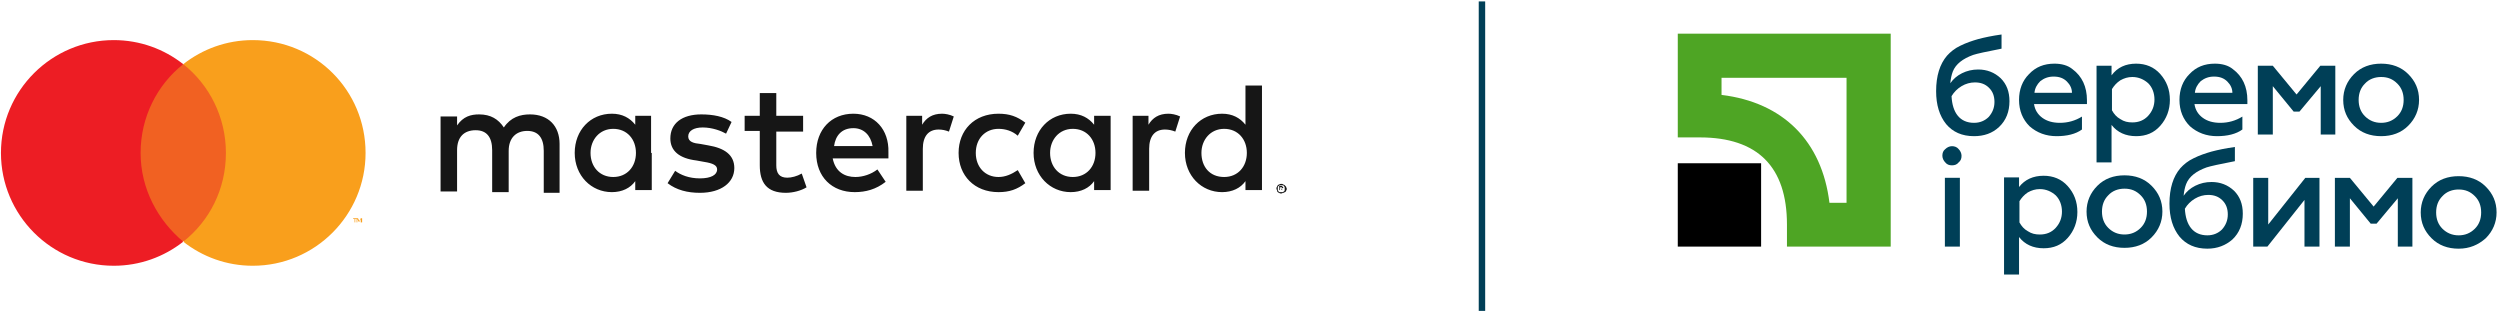 <svg width="225" height="28" viewBox="0 0 225 28" fill="none" xmlns="http://www.w3.org/2000/svg">
<path d="M133.666 0.128H133.086V27.98H133.666V0.128Z" fill="#003F57"/>
<path d="M166.189 7.004V18.255H164.651C163.976 12.705 160.488 9.217 154.938 8.542V7.004H166.189ZM151 3.029V12.367H152.988C158.201 12.367 160.826 15.03 160.826 20.205V22.193H170.164V3.029H151Z" fill="#4EA524"/>
<path d="M158.5 14.693H151V22.194H158.5V14.693Z" fill="black"/>
<path d="M177.664 12.255C176.576 12.255 175.751 11.88 175.151 11.167C174.551 10.417 174.251 9.442 174.251 8.205C174.251 6.817 174.589 5.767 175.226 5.017C175.526 4.68 175.939 4.342 176.426 4.117C176.951 3.855 177.514 3.667 178.039 3.517C178.601 3.367 179.314 3.217 180.139 3.104V4.38C178.789 4.642 177.926 4.83 177.589 4.942C176.651 5.28 176.014 5.767 175.751 6.442C175.639 6.742 175.564 7.08 175.526 7.492C175.789 7.117 176.126 6.817 176.576 6.592C177.026 6.367 177.514 6.255 178.039 6.255C178.827 6.255 179.502 6.517 180.064 7.042C180.589 7.567 180.852 8.242 180.852 9.105C180.852 10.042 180.552 10.83 179.914 11.43C179.314 11.992 178.564 12.255 177.664 12.255ZM177.664 11.055C178.189 11.055 178.639 10.867 178.977 10.53C179.314 10.155 179.502 9.705 179.502 9.18C179.502 8.655 179.352 8.242 179.014 7.905C178.677 7.567 178.264 7.417 177.739 7.417C177.326 7.417 176.914 7.53 176.539 7.755C176.164 7.98 175.864 8.28 175.639 8.655C175.676 9.405 175.864 10.005 176.201 10.417C176.539 10.83 177.026 11.055 177.664 11.055Z" fill="#003F57"/>
<path d="M181.713 8.992C181.713 8.055 182.013 7.267 182.613 6.667C183.213 6.03 183.963 5.729 184.901 5.729C185.538 5.729 186.101 5.88 186.513 6.217C187.376 6.855 187.826 7.792 187.826 9.03V9.367H183.063C183.138 9.892 183.401 10.305 183.813 10.605C184.226 10.905 184.751 11.055 185.388 11.055C186.101 11.055 186.776 10.867 187.376 10.492V11.655C186.813 12.067 186.026 12.255 185.088 12.255C184.151 12.255 183.326 11.955 182.651 11.355C182.051 10.755 181.713 9.967 181.713 8.992ZM183.101 8.355H186.476C186.476 7.98 186.326 7.642 186.026 7.342C185.726 7.042 185.351 6.892 184.826 6.892C184.338 6.892 183.963 7.042 183.626 7.305C183.326 7.605 183.138 7.942 183.101 8.355Z" fill="#003F57"/>
<path d="M192.252 5.729C193.114 5.729 193.865 6.03 194.427 6.667C194.99 7.305 195.29 8.055 195.29 8.992C195.29 9.892 194.99 10.68 194.427 11.317C193.865 11.955 193.152 12.255 192.252 12.255C191.314 12.255 190.564 11.917 190.039 11.242V14.617H188.689V5.917H190.039V6.78C190.564 6.067 191.314 5.729 192.252 5.729ZM191.914 6.93C191.502 6.93 191.164 7.042 190.827 7.23C190.489 7.455 190.264 7.717 190.077 8.017V9.93C190.264 10.267 190.489 10.53 190.827 10.717C191.164 10.942 191.502 11.017 191.914 11.017C192.477 11.017 192.964 10.83 193.339 10.417C193.715 10.005 193.902 9.517 193.902 8.955C193.902 8.392 193.715 7.867 193.339 7.492C192.964 7.155 192.477 6.93 191.914 6.93Z" fill="#003F57"/>
<path d="M196.152 8.992C196.152 8.055 196.452 7.267 197.052 6.667C197.652 6.03 198.402 5.729 199.339 5.729C199.977 5.729 200.539 5.88 200.952 6.217C201.814 6.855 202.264 7.792 202.264 9.03V9.367H197.502C197.577 9.892 197.839 10.305 198.252 10.605C198.664 10.905 199.189 11.055 199.827 11.055C200.539 11.055 201.214 10.867 201.814 10.492V11.655C201.252 12.067 200.464 12.255 199.527 12.255C198.589 12.255 197.764 11.955 197.089 11.355C196.489 10.755 196.152 9.967 196.152 8.992ZM197.539 8.355H200.914C200.914 7.98 200.764 7.642 200.464 7.342C200.164 7.042 199.789 6.892 199.264 6.892C198.777 6.892 198.402 7.042 198.064 7.305C197.764 7.605 197.577 7.942 197.539 8.355Z" fill="#003F57"/>
<path d="M204.515 12.105H203.203V5.917H204.553L206.69 8.505L208.828 5.917H210.178V12.105H208.865V7.755L206.953 10.042H206.428L204.553 7.755V12.105H204.515Z" fill="#003F57"/>
<path d="M214.303 12.255C213.328 12.255 212.503 11.955 211.865 11.317C211.228 10.68 210.89 9.93 210.89 8.992C210.89 8.092 211.228 7.305 211.865 6.667C212.503 6.03 213.328 5.729 214.303 5.729C215.278 5.729 216.103 6.03 216.74 6.667C217.378 7.305 217.715 8.055 217.715 8.992C217.715 9.892 217.378 10.68 216.74 11.317C216.103 11.955 215.278 12.255 214.303 12.255ZM214.303 11.055C214.865 11.055 215.353 10.867 215.765 10.455C216.14 10.08 216.328 9.592 216.328 8.992C216.328 8.392 216.14 7.905 215.765 7.53C215.353 7.117 214.903 6.93 214.303 6.93C213.74 6.93 213.215 7.117 212.84 7.53C212.465 7.905 212.278 8.392 212.278 8.992C212.278 9.592 212.465 10.08 212.84 10.455C213.253 10.867 213.74 11.055 214.303 11.055Z" fill="#003F57"/>
<path d="M175.676 14.88C175.414 14.88 175.226 14.805 175.076 14.618C174.926 14.468 174.813 14.243 174.813 14.018C174.813 13.755 174.888 13.568 175.076 13.418C175.226 13.268 175.451 13.155 175.676 13.155C175.901 13.155 176.126 13.23 176.276 13.418C176.426 13.568 176.539 13.793 176.539 14.018C176.539 14.28 176.464 14.468 176.276 14.618C176.126 14.805 175.939 14.88 175.676 14.88ZM176.389 22.193H175.039V16.005H176.389V22.193Z" fill="#003F57"/>
<path d="M183.926 15.818C184.789 15.818 185.539 16.118 186.101 16.756C186.664 17.393 186.964 18.143 186.964 19.081C186.964 19.981 186.664 20.769 186.101 21.406C185.539 22.044 184.826 22.344 183.926 22.344C182.989 22.344 182.239 22.006 181.714 21.331V24.706H180.364V15.968H181.714V16.831C182.239 16.156 182.989 15.818 183.926 15.818ZM183.589 17.018C183.176 17.018 182.839 17.131 182.501 17.318C182.164 17.543 181.939 17.806 181.751 18.106V20.019C181.939 20.356 182.164 20.619 182.501 20.806C182.839 21.031 183.176 21.106 183.589 21.106C184.151 21.106 184.639 20.919 185.014 20.506C185.389 20.094 185.576 19.606 185.576 19.044C185.576 18.481 185.389 17.956 185.014 17.581C184.639 17.243 184.151 17.018 183.589 17.018Z" fill="#003F57"/>
<path d="M191.203 22.306C190.228 22.306 189.403 22.006 188.765 21.368C188.128 20.73 187.79 19.98 187.79 19.043C187.79 18.143 188.128 17.355 188.765 16.718C189.403 16.08 190.228 15.78 191.203 15.78C192.178 15.78 193.003 16.08 193.64 16.718C194.278 17.355 194.615 18.105 194.615 19.043C194.615 19.943 194.278 20.73 193.64 21.368C193.003 22.006 192.178 22.306 191.203 22.306ZM191.203 21.105C191.765 21.105 192.253 20.918 192.665 20.506C193.04 20.131 193.228 19.643 193.228 19.043C193.228 18.443 193.04 17.955 192.665 17.58C192.253 17.168 191.803 16.98 191.203 16.98C190.64 16.98 190.115 17.168 189.74 17.58C189.365 17.955 189.178 18.443 189.178 19.043C189.178 19.643 189.365 20.131 189.74 20.506C190.153 20.918 190.64 21.105 191.203 21.105Z" fill="#003F57"/>
<path d="M198.664 22.38C197.577 22.38 196.752 22.005 196.152 21.292C195.552 20.542 195.252 19.567 195.252 18.33C195.252 16.942 195.589 15.892 196.227 15.142C196.527 14.805 196.939 14.467 197.427 14.242C197.952 13.979 198.514 13.792 199.039 13.642C199.602 13.492 200.315 13.342 201.14 13.229V14.505C199.789 14.767 198.927 14.955 198.589 15.067C197.652 15.405 197.014 15.892 196.752 16.567C196.639 16.867 196.564 17.205 196.527 17.617C196.789 17.242 197.127 16.942 197.577 16.717C198.027 16.492 198.514 16.38 199.039 16.38C199.827 16.38 200.502 16.642 201.065 17.167C201.59 17.692 201.852 18.367 201.852 19.23C201.852 20.167 201.552 20.955 200.915 21.555C200.315 22.08 199.564 22.38 198.664 22.38ZM198.664 21.18C199.189 21.18 199.639 20.992 199.977 20.655C200.315 20.28 200.502 19.83 200.502 19.305C200.502 18.78 200.352 18.367 200.015 18.03C199.677 17.692 199.264 17.542 198.739 17.542C198.327 17.542 197.914 17.655 197.539 17.88C197.164 18.105 196.864 18.405 196.639 18.78C196.677 19.53 196.864 20.13 197.202 20.542C197.539 20.955 198.027 21.18 198.664 21.18Z" fill="#003F57"/>
<path d="M204.065 22.194H202.79V16.006H204.14V20.206L207.478 16.006H208.753V22.194H207.403V17.994L204.065 22.194Z" fill="#003F57"/>
<path d="M211.453 22.194H210.14V16.006H211.49L213.628 18.593L215.765 16.006H217.116V22.194H215.803V17.843L213.89 20.131H213.365L211.49 17.843V22.194H211.453Z" fill="#003F57"/>
<path d="M221.278 22.381C220.303 22.381 219.478 22.081 218.841 21.443C218.203 20.806 217.866 20.056 217.866 19.118C217.866 18.218 218.203 17.431 218.841 16.793C219.478 16.155 220.303 15.855 221.278 15.855C222.253 15.855 223.079 16.155 223.716 16.793C224.354 17.431 224.691 18.181 224.691 19.118C224.691 20.018 224.354 20.806 223.716 21.443C223.041 22.043 222.253 22.381 221.278 22.381ZM221.278 21.181C221.841 21.181 222.328 20.993 222.741 20.581C223.116 20.206 223.304 19.718 223.304 19.118C223.304 18.518 223.116 18.031 222.741 17.656C222.328 17.243 221.878 17.055 221.278 17.055C220.716 17.055 220.191 17.243 219.816 17.656C219.441 18.031 219.253 18.518 219.253 19.118C219.253 19.718 219.441 20.206 219.816 20.581C220.191 20.956 220.678 21.181 221.278 21.181Z" fill="#003F57"/>
<path d="M20.951 5.776H12.097V21.689H20.951V5.776Z" fill="#F16122"/>
<path d="M12.654 13.764C12.654 10.544 14.14 7.634 16.493 5.776C14.76 4.414 12.593 3.609 10.24 3.609C4.667 3.609 0.086 8.129 0.086 13.764C0.086 19.336 4.605 23.918 10.24 23.918C12.593 23.918 14.76 23.113 16.493 21.751C14.202 19.831 12.654 16.983 12.654 13.764Z" fill="#ED1D24"/>
<path d="M32.591 20.018V19.646H32.467L32.344 19.894L32.22 19.646H32.096V20.018H32.158V19.708L32.282 19.956H32.344L32.467 19.708V20.018H32.591ZM31.972 20.018V19.708H32.096V19.646H31.786V19.708H31.91V20.018H31.972Z" fill="#F99F1C"/>
<path d="M32.901 13.764C32.901 19.336 28.381 23.918 22.747 23.918C20.394 23.918 18.227 23.113 16.493 21.751C18.846 19.893 20.332 17.045 20.332 13.764C20.332 10.544 18.846 7.634 16.493 5.776C18.227 4.414 20.394 3.609 22.747 3.609C28.381 3.609 32.901 8.129 32.901 13.764Z" fill="#F99F1C"/>
<path d="M53.148 13.763C53.148 12.587 53.953 11.596 55.192 11.596C56.43 11.596 57.235 12.525 57.235 13.763C57.235 15.001 56.43 15.93 55.192 15.93C53.953 15.93 53.148 15.001 53.148 13.763ZM58.597 13.763V10.42H57.173V11.225C56.678 10.605 55.997 10.234 55.068 10.234C53.148 10.234 51.724 11.72 51.724 13.763C51.724 15.806 53.21 17.292 55.068 17.292C55.997 17.292 56.74 16.921 57.173 16.302V17.107H58.659V13.763H58.597ZM108.129 13.763C108.129 12.587 108.934 11.596 110.173 11.596C111.411 11.596 112.216 12.525 112.216 13.763C112.216 15.001 111.411 15.93 110.173 15.93C108.872 15.93 108.129 15.001 108.129 13.763ZM115.188 16.859V16.983H115.312H115.374C115.374 16.983 115.374 16.983 115.374 16.921C115.374 16.921 115.374 16.921 115.374 16.859H115.312H115.188ZM115.312 16.735C115.374 16.735 115.373 16.735 115.435 16.797L115.497 16.859C115.497 16.921 115.497 16.921 115.435 16.921C115.435 16.921 115.374 16.983 115.312 16.983L115.435 17.107H115.374L115.25 16.983H115.188V17.107H115.126V16.735H115.312ZM115.312 17.292C115.374 17.292 115.373 17.292 115.435 17.292C115.497 17.292 115.497 17.23 115.559 17.23C115.559 17.23 115.621 17.168 115.621 17.107C115.621 17.045 115.621 17.044 115.621 16.983C115.621 16.921 115.621 16.921 115.621 16.859C115.621 16.797 115.559 16.797 115.559 16.735C115.559 16.735 115.497 16.673 115.435 16.673C115.373 16.673 115.374 16.673 115.312 16.673C115.25 16.673 115.25 16.673 115.188 16.673C115.126 16.673 115.126 16.735 115.064 16.735C115.064 16.735 115.002 16.797 115.002 16.859C115.002 16.921 115.002 16.921 115.002 16.983C115.002 17.044 115.002 17.045 115.002 17.107C115.002 17.168 115.064 17.168 115.064 17.23C115.064 17.23 115.126 17.292 115.188 17.292C115.188 17.292 115.25 17.292 115.312 17.292ZM115.312 16.549C115.374 16.549 115.435 16.549 115.497 16.611C115.559 16.611 115.621 16.673 115.621 16.673C115.683 16.735 115.683 16.735 115.745 16.797C115.745 16.859 115.807 16.921 115.807 16.983C115.807 17.044 115.807 17.107 115.745 17.168C115.745 17.23 115.683 17.292 115.621 17.292C115.559 17.354 115.559 17.354 115.497 17.354C115.435 17.354 115.374 17.416 115.312 17.416C115.25 17.416 115.188 17.416 115.126 17.354C115.064 17.354 115.002 17.292 115.002 17.292C114.94 17.23 114.94 17.23 114.94 17.168C114.94 17.107 114.878 17.044 114.878 16.983C114.878 16.921 114.878 16.859 114.94 16.797C114.94 16.735 115.002 16.673 115.002 16.673C115.064 16.611 115.064 16.611 115.126 16.611C115.188 16.549 115.25 16.549 115.312 16.549ZM113.578 13.763V7.695H112.092V11.225C111.597 10.605 110.916 10.234 109.987 10.234C108.067 10.234 106.643 11.72 106.643 13.763C106.643 15.806 108.129 17.292 109.987 17.292C110.916 17.292 111.659 16.921 112.092 16.302V17.107H113.578V13.763ZM76.8 11.534C77.729 11.534 78.348 12.153 78.534 13.144H75.067C75.19 12.215 75.748 11.534 76.8 11.534ZM76.8 10.234C74.819 10.234 73.457 11.658 73.457 13.763C73.457 15.93 74.881 17.292 76.924 17.292C77.915 17.292 78.843 17.044 79.71 16.363L78.967 15.249C78.41 15.682 77.667 15.93 76.986 15.93C76.057 15.93 75.19 15.497 74.943 14.258H79.958C79.958 14.073 79.958 13.887 79.958 13.701C80.02 11.658 78.72 10.234 76.8 10.234ZM94.508 13.763C94.508 12.587 95.313 11.596 96.551 11.596C97.79 11.596 98.594 12.525 98.594 13.763C98.594 15.001 97.79 15.93 96.551 15.93C95.313 15.93 94.508 15.001 94.508 13.763ZM99.957 13.763V10.42H98.471V11.225C97.975 10.605 97.294 10.234 96.365 10.234C94.446 10.234 93.022 11.72 93.022 13.763C93.022 15.806 94.508 17.292 96.365 17.292C97.294 17.292 98.037 16.921 98.471 16.302V17.107H99.957V13.763ZM86.273 13.763C86.273 15.806 87.697 17.292 89.864 17.292C90.855 17.292 91.536 17.045 92.279 16.487L91.598 15.311C91.041 15.682 90.484 15.93 89.864 15.93C88.688 15.93 87.821 15.063 87.821 13.763C87.821 12.463 88.688 11.596 89.864 11.596C90.484 11.596 91.103 11.782 91.598 12.215L92.279 11.039C91.536 10.482 90.855 10.234 89.864 10.234C87.697 10.234 86.273 11.72 86.273 13.763ZM105.157 10.234C104.291 10.234 103.733 10.605 103.362 11.225V10.42H101.938V17.168H103.424V13.392C103.424 12.277 103.919 11.658 104.848 11.658C105.157 11.658 105.467 11.72 105.777 11.844L106.21 10.482C105.839 10.296 105.405 10.234 105.157 10.234ZM65.841 10.977C65.16 10.482 64.169 10.296 63.117 10.296C61.383 10.296 60.331 11.101 60.331 12.463C60.331 13.577 61.136 14.258 62.683 14.444L63.365 14.568C64.169 14.692 64.541 14.877 64.541 15.249C64.541 15.744 63.984 16.054 62.993 16.054C62.002 16.054 61.259 15.744 60.764 15.373L60.083 16.487C60.888 17.107 61.879 17.354 62.993 17.354C64.912 17.354 66.089 16.425 66.089 15.125C66.089 13.949 65.222 13.33 63.736 13.082L63.055 12.958C62.436 12.896 61.94 12.772 61.94 12.277C61.94 11.782 62.436 11.472 63.241 11.472C64.108 11.472 64.912 11.782 65.346 12.029L65.841 10.977ZM84.787 10.234C83.92 10.234 83.363 10.605 82.992 11.225V10.42H81.568V17.168H83.054V13.392C83.054 12.277 83.549 11.658 84.478 11.658C84.787 11.658 85.097 11.72 85.406 11.844L85.84 10.482C85.468 10.296 85.035 10.234 84.787 10.234ZM72.28 10.42H69.866V8.376H68.38V10.42H67.018V11.782H68.38V14.877C68.38 16.425 68.999 17.354 70.732 17.354C71.352 17.354 72.095 17.168 72.59 16.859L72.157 15.62C71.723 15.868 71.228 15.992 70.856 15.992C70.113 15.992 69.866 15.559 69.866 14.877V11.844H72.28V10.42ZM50.362 17.168V12.958C50.362 11.348 49.372 10.296 47.7 10.296C46.833 10.296 45.966 10.543 45.347 11.472C44.852 10.729 44.171 10.296 43.118 10.296C42.375 10.296 41.694 10.482 41.137 11.286V10.482H39.651V17.23H41.137V13.515C41.137 12.339 41.756 11.72 42.809 11.72C43.799 11.72 44.295 12.339 44.295 13.515V17.292H45.781V13.577C45.781 12.401 46.462 11.782 47.452 11.782C48.443 11.782 48.938 12.401 48.938 13.577V17.354H50.362V17.168Z" fill="#161616"/>
</svg>
